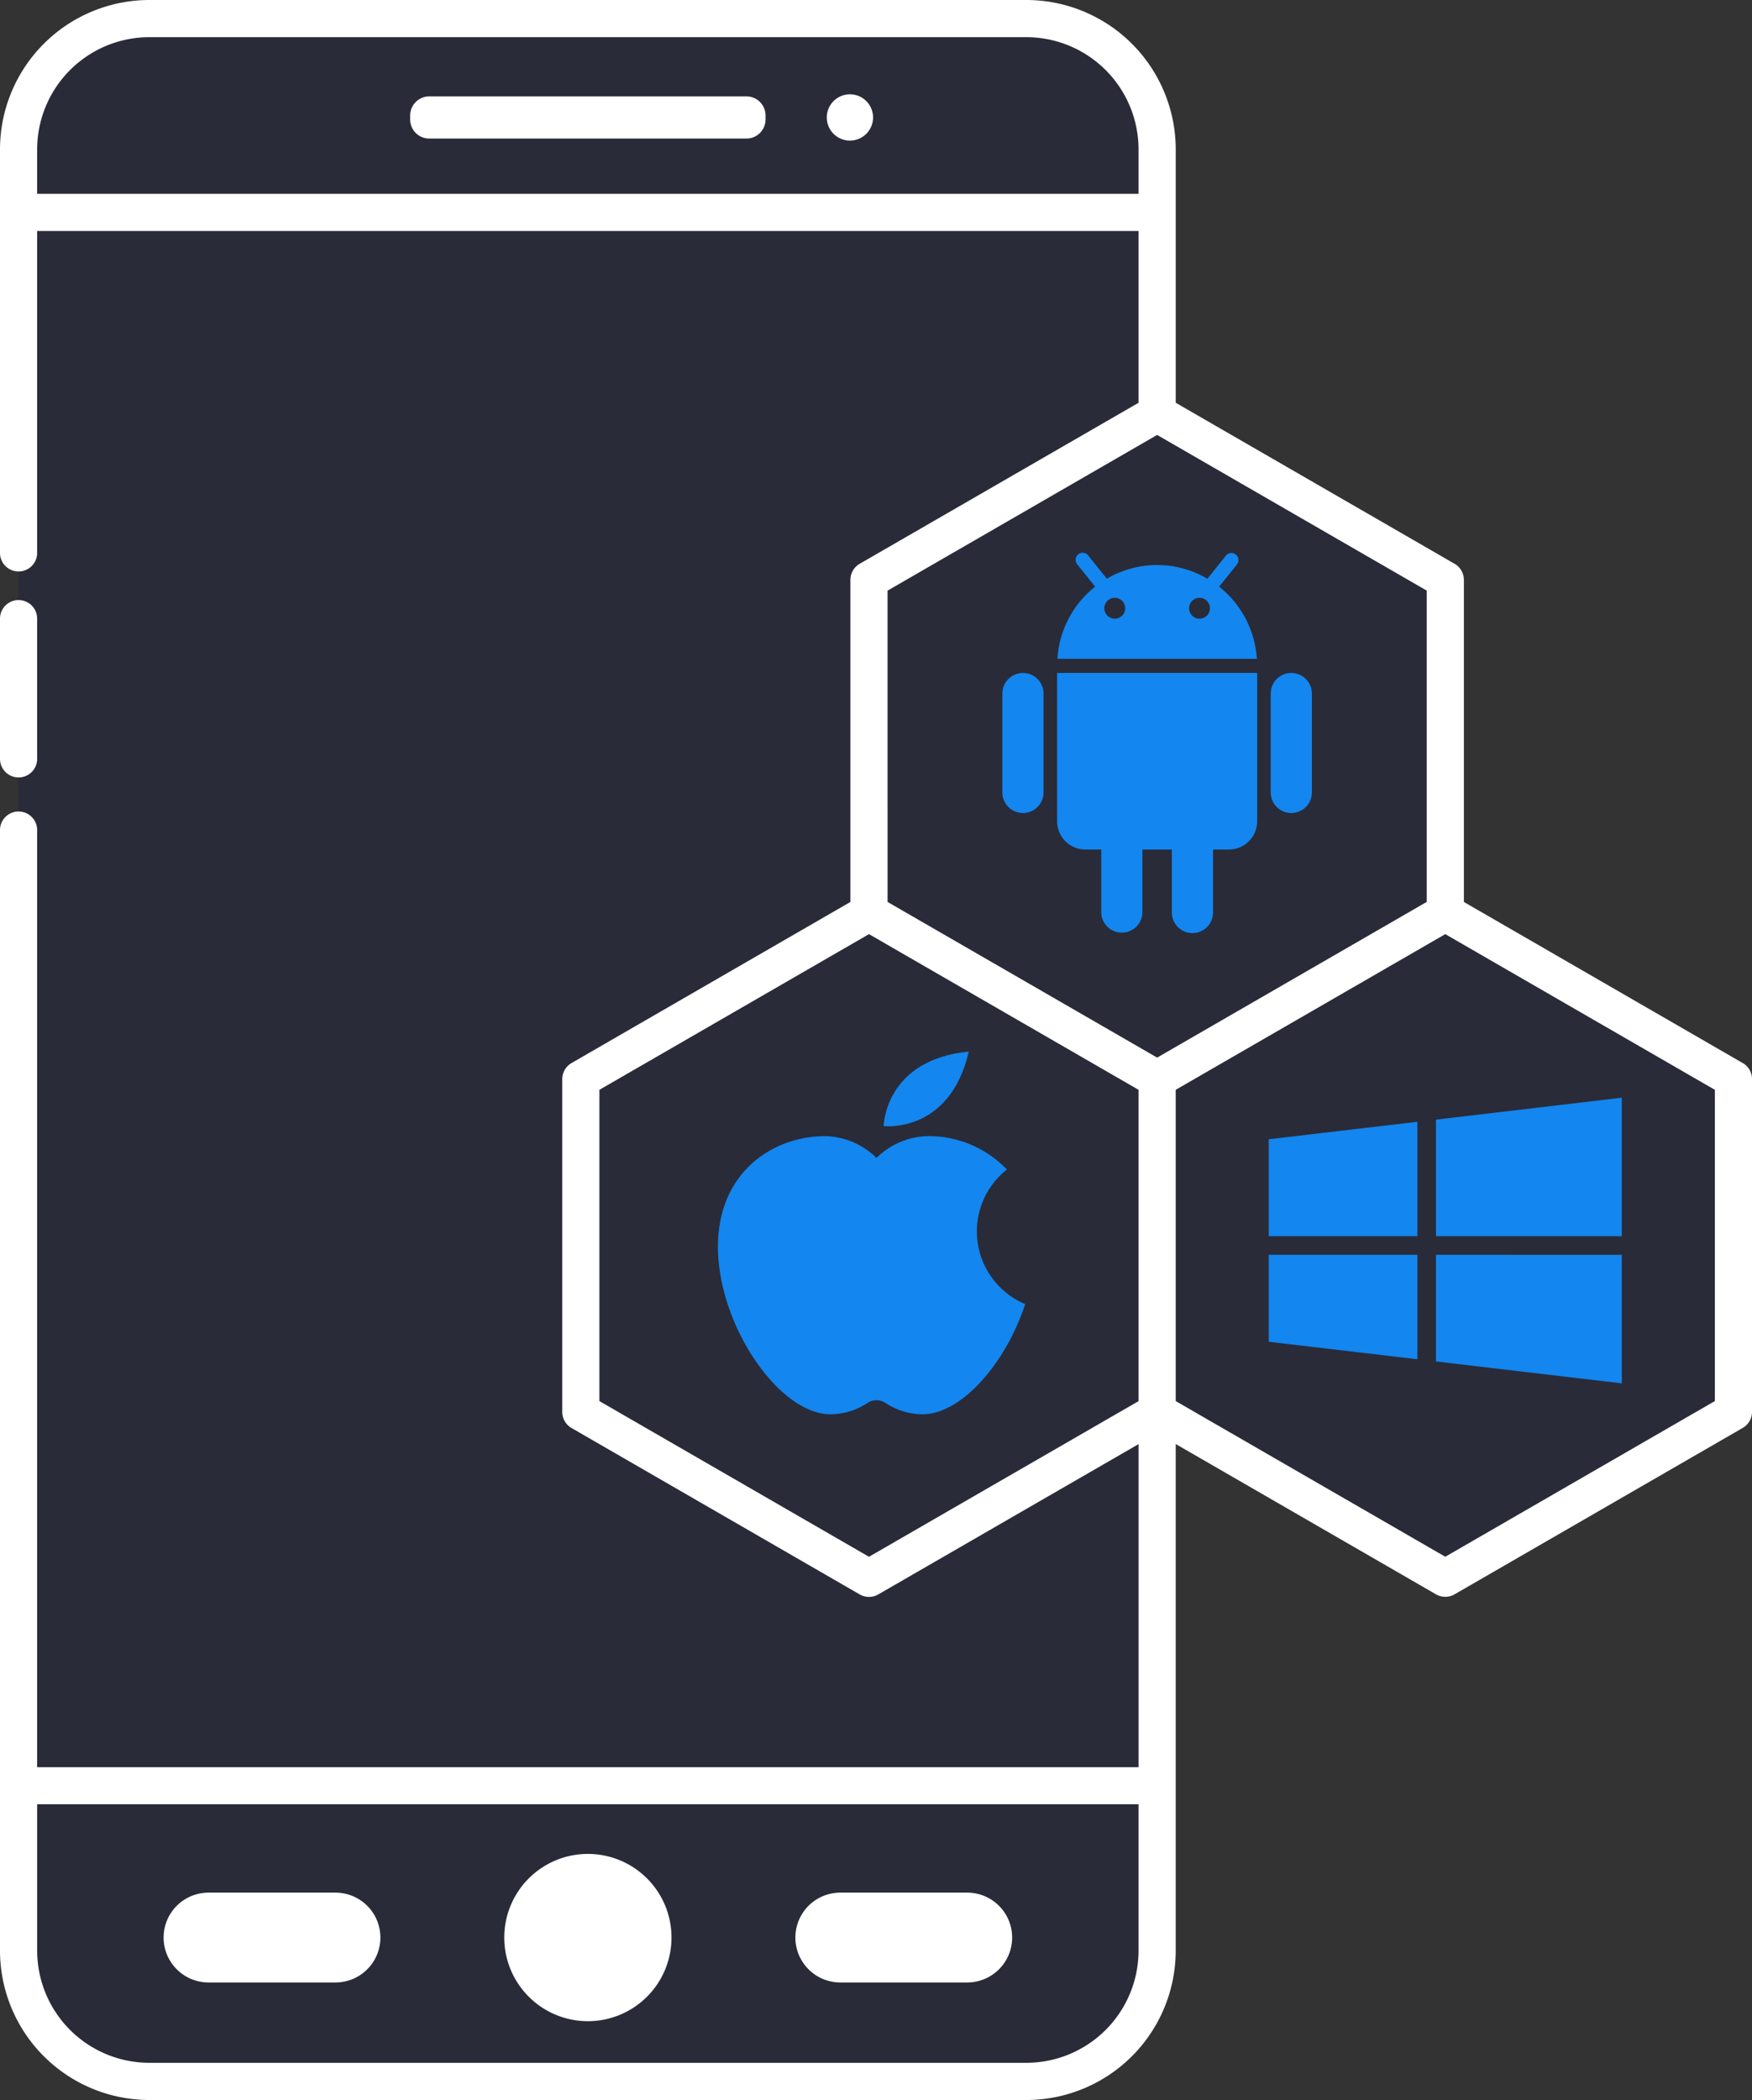 <svg xmlns="http://www.w3.org/2000/svg" width="167.951" height="201.277" viewBox="0 0 167.951 201.277">
  <rect x="0" y="0" width="167.951" height="201.277" fill="#333333" stroke="none"/>
  <g id="Group_4976" data-name="Group 4976" transform="translate(-16.24 -712.743)">
    <path id="Path_4541" data-name="Path 4541" d="M119.216,896.147H35.136A12.531,12.531,0,0,0,22.6,908.679v172.652a12.531,12.531,0,0,0,12.532,12.532h84.08a12.532,12.532,0,0,0,12.532-12.532V908.679a12.532,12.532,0,0,0-12.532-12.532" transform="translate(-4.582 -181.624)" fill="#292b38"/>
    <path id="Path_4542" data-name="Path 4542" d="M56.514,1121.422H44.342a4.3,4.3,0,0,0,0,8.609H56.514a4.3,4.3,0,1,0,0-8.609" transform="translate(-8.113 -227.281)" fill="#fff"/>
    <path id="Path_4543" data-name="Path 4543" d="M132.47,1121.422H120.3a4.3,4.3,0,0,0,0,8.609H132.47a4.3,4.3,0,1,0,0-8.609" transform="translate(-23.508 -227.281)" fill="#fff"/>
    <path id="Path_4544" data-name="Path 4544" d="M89.01,1116.768a8.016,8.016,0,1,0,8.016,8.016,8.016,8.016,0,0,0-8.016-8.016" transform="translate(-16.414 -226.338)" fill="#fff"/>
    <rect id="Rectangle_4152" data-name="Rectangle 4152" width="109.143" height="150.793" transform="translate(18.021 733.1)" fill="#292b38"/>
    <path id="Path_4545" data-name="Path 4545" d="M101.925,905.5H71.508a1.832,1.832,0,0,0-1.827,1.827v.388a1.833,1.833,0,0,0,1.827,1.828h30.416a1.833,1.833,0,0,0,1.827-1.828v-.388a1.832,1.832,0,0,0-1.827-1.827" transform="translate(-14.123 -183.519)" fill="#fff"/>
    <path id="Path_4546" data-name="Path 4546" d="M121.989,905.251a2.218,2.218,0,1,0,2.218,2.218,2.219,2.219,0,0,0-2.218-2.218" transform="translate(-24.273 -183.469)" fill="#fff"/>
    <path id="Path_4547" data-name="Path 4547" d="M145.448,1051.469v-31.9l-27.623-15.948L90.2,1019.574v31.9l27.622,15.948Z" transform="translate(-18.281 -203.407)" fill="#292b38"/>
    <path id="Path_4548" data-name="Path 4548" d="M214.735,1051.469v-31.9l-27.623-15.948-27.622,15.948v31.9l27.622,15.948Z" transform="translate(-32.324 -203.407)" fill="#292b38"/>
    <path id="Path_4549" data-name="Path 4549" d="M180.092,991.463v-31.9l-27.623-15.948-27.622,15.948v31.9l27.622,15.948Z" transform="translate(-25.305 -191.245)" fill="#292b38"/>
    <path id="Path_4550" data-name="Path 4550" d="M22.15,983.048a1.781,1.781,0,0,0,1.781-1.781V967.828a1.781,1.781,0,1,0-3.562,0v13.438a1.781,1.781,0,0,0,1.781,1.781" transform="translate(-4.129 -195.791)" fill="#fff"/>
    <path id="Path_4551" data-name="Path 4551" d="M187.429,995.8,160.7,980.362V949.493a1.782,1.782,0,0,0-.891-1.543l-26.732-15.433V908.227a14.329,14.329,0,0,0-14.313-14.313H34.683a14.33,14.33,0,0,0-14.314,14.313v38.678a1.781,1.781,0,1,0,3.562,0V916.053H129.513v16.465L102.781,947.95a1.782,1.782,0,0,0-.891,1.543v30.868L75.159,995.8a1.78,1.78,0,0,0-.891,1.543v31.895a1.779,1.779,0,0,0,.891,1.543l27.623,15.949a1.784,1.784,0,0,0,1.781,0l24.951-14.406v30.965H23.931V973.474a1.781,1.781,0,0,0-3.562,0v107.4a14.33,14.33,0,0,0,14.314,14.313h84.08a14.329,14.329,0,0,0,14.313-14.313v-48.559l24.951,14.406a1.784,1.784,0,0,0,1.781,0l27.622-15.949a1.779,1.779,0,0,0,.891-1.543V997.338a1.78,1.78,0,0,0-.891-1.543M23.931,912.49v-4.263a10.763,10.763,0,0,1,10.751-10.75h84.08a10.763,10.763,0,0,1,10.75,10.75v4.263Zm81.522,38.032L131.295,935.6l25.841,14.919v29.839L131.295,995.28l-25.841-14.919Zm-1.781,92.6-25.841-14.92V998.366l25.841-14.92,25.841,14.92v29.839Zm15.091,48.5H34.683a10.763,10.763,0,0,1-10.751-10.75v-14.032H129.513v14.032a10.763,10.763,0,0,1-10.75,10.75m65.995-63.423-25.841,14.92-25.841-14.92V998.366l25.841-14.92,25.841,14.92Z" transform="translate(-4.129 -181.171)" fill="#fff"/>
    <path id="Path_4552" data-name="Path 4552" d="M158.463,997.766a1.974,1.974,0,0,0,3.948,0V991.73h1.524a2.708,2.708,0,0,0,2.708-2.708V974.807h-19.18v14.216a2.708,2.708,0,0,0,2.708,2.708h1.523v6.036a1.975,1.975,0,0,0,3.949,0V991.73h2.82Z" transform="translate(-29.887 -197.566)" fill="#1386ef"/>
    <path id="Path_4553" data-name="Path 4553" d="M175.119,988.233a1.974,1.974,0,0,0,1.974-1.974v-9.477a1.974,1.974,0,1,0-3.948,0v9.477a1.974,1.974,0,0,0,1.974,1.974" transform="translate(-35.092 -197.566)" fill="#1386ef"/>
    <path id="Path_4554" data-name="Path 4554" d="M142.858,974.808a1.974,1.974,0,0,0-1.974,1.974v9.477a1.974,1.974,0,1,0,3.948,0v-9.477a1.975,1.975,0,0,0-1.974-1.974" transform="translate(-28.555 -197.566)" fill="#1386ef"/>
    <path id="Path_4555" data-name="Path 4555" d="M147.5,970.529h19.12a9.579,9.579,0,0,0-3.614-6.917l1.711-2.137a.677.677,0,0,0-1.056-.847l-1.78,2.223a9.506,9.506,0,0,0-9.642,0l-1.78-2.223a.677.677,0,1,0-1.056.847l1.711,2.137a9.579,9.579,0,0,0-3.614,6.917m13.622-5.849a1,1,0,1,1-1,1,1,1,0,0,1,1-1m-8.123,0a1,1,0,1,1-1,1,1,1,0,0,1,1-1" transform="translate(-29.895 -194.641)" fill="#1386ef"/>
    <path id="Path_4556" data-name="Path 4556" d="M187.161,1039.724v-10.966l-14.25,1.676v9.29Z" transform="translate(-35.045 -208.5)" fill="#1386ef"/>
    <path id="Path_4557" data-name="Path 4557" d="M193.018,1039.138H210.83v-13.271l-17.812,2.1Z" transform="translate(-39.121 -207.915)" fill="#1386ef"/>
    <path id="Path_4558" data-name="Path 4558" d="M187.161,1044.746h-14.25v8.339l14.25,1.677Z" transform="translate(-35.045 -211.741)" fill="#1386ef"/>
    <path id="Path_4559" data-name="Path 4559" d="M193.018,1044.746v10.225l17.812,2.1v-12.32Z" transform="translate(-39.121 -211.741)" fill="#1386ef"/>
    <path id="Path_4560" data-name="Path 4560" d="M126.6,1027.462s6.343.758,8.169-7.14l0,0c-8.069.784-8.165,7.145-8.165,7.145" transform="translate(-25.658 -206.79)" fill="#1386ef"/>
    <path id="Path_4561" data-name="Path 4561" d="M131.507,1039.615a7.538,7.538,0,0,1,2.882-5.93,10.4,10.4,0,0,0-7.611-3.2,7.238,7.238,0,0,0-4.895,2.089,7.238,7.238,0,0,0-4.895-2.089c-5.278,0-10.732,3.775-10.276,11.489.43,7.277,6.009,15.172,10.762,15.172a6.526,6.526,0,0,0,3.568-1.1,1.549,1.549,0,0,1,1.682,0,6.521,6.521,0,0,0,3.567,1.1c3.75,0,8-4.915,9.847-10.56a7.56,7.56,0,0,1-4.631-6.969" transform="translate(-21.621 -208.851)" fill="#1386ef"/>
  </g>
</svg>
